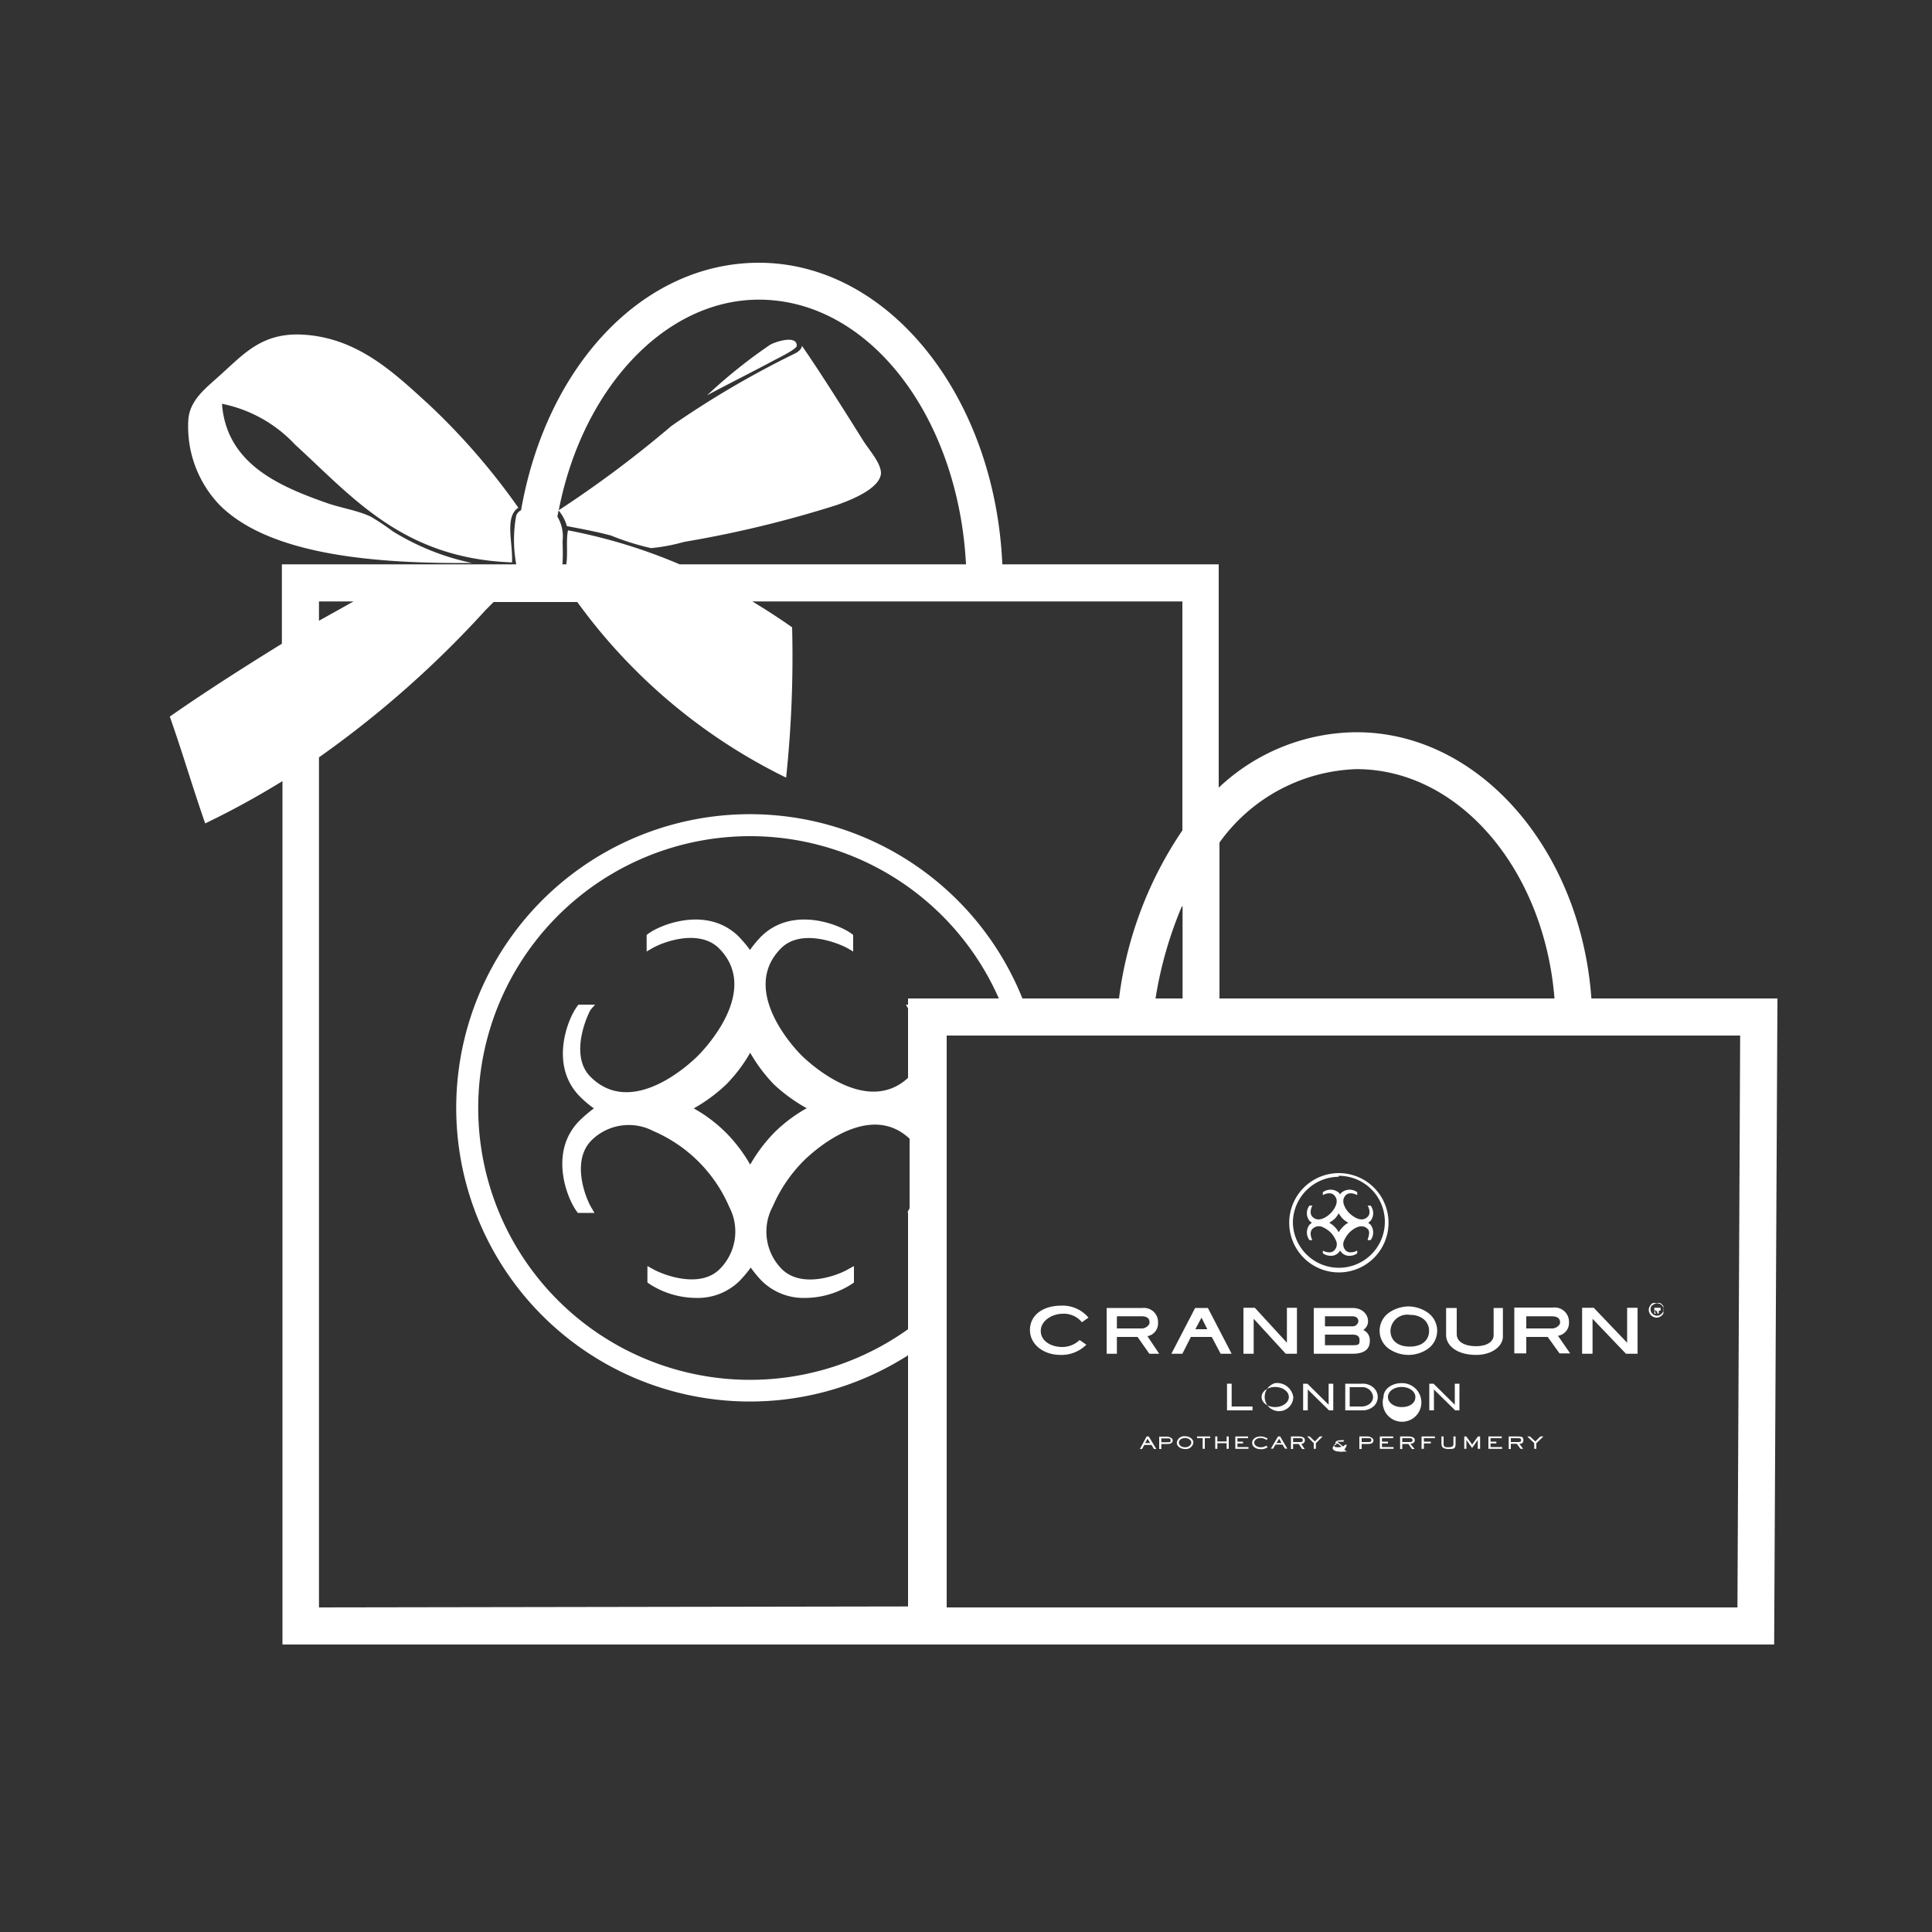 <svg id="Layer_1" data-name="Layer 1" xmlns="http://www.w3.org/2000/svg" viewBox="0 0 100 100"><rect x="0" y="0" width="100" height="100" fill="#333333" stroke="none"/><defs><style>.cls-1{fill:#ffffff;fill-rule:evenodd;}</style></defs><path class="cls-1" d="M82.37,51.68C81.82,44,76.58,37.9,70.21,37.9a10.47,10.47,0,0,0-7.13,2.87l0-11.56H51.88C51.5,20.52,46,13.6,39.28,13.6c-6,0-11,5.32-12.31,12.81a.51.51,0,0,0-.25.27,7,7,0,0,0,0,2.53H14.59v4.11c-2.21,1.36-4.35,2.75-5.8,3.77.73,2.09,1.1,3.42,1.83,5.53a43.34,43.34,0,0,0,4-2.19V85.12H91.83L92,51.68ZM70.21,39.81c5.33,0,9.72,5.22,10.25,11.87H63.12V43.61A9.08,9.08,0,0,1,70.21,39.81Zm-9,7.11v4.76H59.81A20.42,20.42,0,0,1,61.17,46.92ZM29.12,28a2,2,0,0,0-.27-1.26l.06-.32a2.1,2.1,0,0,1,.43.81c.68.13,1.46.27,2.29.49a13,13,0,0,0,2.07.65,9.35,9.35,0,0,0,1.7-.32,57.73,57.73,0,0,0,7.91-1.91c.83-.29,2.23-.87,2.29-1.64,0-.53-.58-1.16-.92-1.69-1-1.6-2.23-3.55-3.17-4.91,0,0,0,.2-.33.38a48.47,48.47,0,0,0-6.43,3.77,57.79,57.79,0,0,1-5.83,4.36c1.23-6.31,5.5-10.9,10.36-10.9C45,15.51,49.6,21.57,50,29.21H35.18a28.11,28.11,0,0,0-5.78-1.76c-.11.5,0,1.21-.09,1.76h-.2C29.15,28.83,29.12,28.22,29.12,28ZM16.51,31.13H18.3l-1.79,1Zm0,52.07v-44a52.63,52.63,0,0,0,8.63-7.63l.41-.41h4.33a29.13,29.13,0,0,0,10.81,9.09A59.79,59.79,0,0,0,41,32.47c-.67-.47-1.36-.92-2.06-1.34H61.2l0,11.85a19.9,19.9,0,0,0-3.28,8.7h-5A15.2,15.2,0,1,0,47,70.15v13ZM47,57.43l-.05,0,.05,0Zm0-5.75V52h-.11l.11.19v3.6c-2.17,2-5.15-.81-5.49-1.14s-3.26-3.39-1.08-5.57c1-1,2.83-.33,3.44,0l.29.17v-.86l-.08-.06c-.69-.51-3.1-1.44-4.7.16a5.76,5.76,0,0,0-.56.68,7.08,7.08,0,0,0-.57-.68c-1.6-1.6-4-.67-4.7-.16l-.08.06v.86l.29-.17c.61-.35,2.43-1,3.45,0,2.18,2.18-.75,5.23-1.09,5.57s-3.39,3.26-5.56,1.08c-1-1-.33-2.83,0-3.45L30.8,52h-.86l-.06.08c-.52.69-1.45,3.1.15,4.69a5.39,5.39,0,0,0,.71.6A7.24,7.24,0,0,0,30,58c-1.6,1.6-.67,4-.15,4.7l.06.08h.86l-.17-.29c-.35-.61-1-2.42,0-3.45a2.74,2.74,0,0,1,3.21-.5,7.49,7.49,0,0,1,3.94,3.94,2.74,2.74,0,0,1-.5,3.21c-1,1-2.84.34-3.45,0l-.29-.16v.85l.08.06a4.49,4.49,0,0,0,2.45.74,3.08,3.08,0,0,0,2.25-.89,7.08,7.08,0,0,0,.57-.68,5.76,5.76,0,0,0,.56.68,3.08,3.08,0,0,0,2.25.89,4.49,4.49,0,0,0,2.45-.74l.08-.06v-.85l-.29.16c-.61.36-2.43,1-3.44,0A2.75,2.75,0,0,1,40,62.44a7.64,7.64,0,0,1,1.59-2.35c.34-.34,3.32-3.19,5.49-1.15v3.6l-.11.2H47v6.06A14.07,14.07,0,1,1,51.7,51.68Zm-5.26,5.69a7.69,7.69,0,0,0-1.68,1.27,8.15,8.15,0,0,0-1.23,1.64,8.05,8.05,0,0,0-1.24-1.64,7.69,7.69,0,0,0-1.68-1.27,8.55,8.55,0,0,0,1.68-1.24,8.05,8.05,0,0,0,1.24-1.64,8.15,8.15,0,0,0,1.23,1.64A8.55,8.55,0,0,0,41.77,57.37ZM89.93,83.2H49V53.6H90.07Z"/><path class="cls-1" d="M85.65,67.83h0a.08.08,0,0,1,.07,0l.06.09,0,.07h.08l0-.08,0-.08,0,0a.13.13,0,0,0,.09,0,.11.11,0,0,0,0-.08.13.13,0,0,0,0-.06s0,0-.06,0h-.26V68h.07Zm0-.19h.17s0,0,0,0a.06.06,0,0,1,0,0l-.08,0h-.09Z"/><path class="cls-1" d="M85.54,68.14a.36.36,0,0,0,.2.06.34.34,0,0,0,.2-.06.4.4,0,0,0,.15-.14.49.49,0,0,0,0-.2.46.46,0,0,0,0-.2.54.54,0,0,0-.15-.15.42.42,0,0,0-.2,0,.49.49,0,0,0-.2,0,.4.4,0,0,0-.14.15.36.36,0,0,0-.06.2.39.39,0,0,0,.06.2A.32.32,0,0,0,85.54,68.14Zm0-.58a.33.33,0,0,1,.23-.1.34.34,0,0,1,.34.34A.33.33,0,0,1,86,68a.31.31,0,0,1-.24.1.34.34,0,0,1-.33-.33A.33.33,0,0,1,85.51,67.56Z"/><path class="cls-1" d="M54.89,70.13a1.82,1.82,0,0,0,1.34-.53l0,0-.35-.24,0,0a1.29,1.29,0,0,1-.91.36c-.54,0-1.1-.29-1.1-.83S54.47,68,55,68a1.2,1.2,0,0,1,1,.44l0,0,.34-.24,0,0a1.75,1.75,0,0,0-1.4-.62c-1,0-1.63.52-1.63,1.26S54,70.13,54.89,70.13Z"/><path class="cls-1" d="M57.81,69.2h1.07l.61.87H60l-.61-.91a.67.67,0,0,0,.55-.7.73.73,0,0,0-.8-.76H57.28v2.37h.53Zm0-1.07h1.27c.38,0,.42.19.42.33s-.21.3-.39.3h-1.3Z"/><path class="cls-1" d="M79,69.2h1.11l.61.85,0,0h.55l-.63-.91a.67.67,0,0,0,.57-.7.74.74,0,0,0-.83-.76h-2v2.37H79Zm0-1.07h1.31c.39,0,.44.19.44.33s-.22.3-.4.3H79Z"/><path class="cls-1" d="M61.64,69.2h1.08l.46.87h.57L62.52,67.7h-.66l-1.23,2.37h.57Zm.55-1,.3.6h-.62Z"/><polygon class="cls-1" points="64.89 68.26 66.55 70.07 67.13 70.07 67.13 67.69 66.61 67.69 66.61 69.5 64.95 67.69 64.36 67.69 64.36 70.07 64.89 70.07 64.89 68.26"/><polygon class="cls-1" points="82.43 68.26 84.14 70.05 84.15 70.07 84.76 70.07 84.76 67.69 84.22 67.69 84.22 69.5 82.51 67.71 82.5 67.69 81.89 67.69 81.89 70.07 82.43 70.07 82.43 68.26"/><path class="cls-1" d="M70,67.7h-2v2.37H70c.75,0,.9-.35.9-.65a.57.57,0,0,0-.34-.58.54.54,0,0,0,.25-.48C70.79,68,70.49,67.7,70,67.7Zm-1.42.43H70c.19,0,.31.1.31.26a.3.3,0,0,1-.32.26H68.58Zm1.4,1.5h-1.4v-.55H70c.26,0,.37.09.37.29S70.36,69.63,70,69.63Z"/><path class="cls-1" d="M71.41,68.88a1.14,1.14,0,0,0,.49.94,1.79,1.79,0,0,0,1,.31,1.76,1.76,0,0,0,1-.31,1.15,1.15,0,0,0,0-1.88,1.79,1.79,0,0,0-1-.32,1.81,1.81,0,0,0-1,.32A1.14,1.14,0,0,0,71.41,68.88ZM73,68.06a1.08,1.08,0,0,1,.66.2.77.77,0,0,1,.31.62c0,.5-.38.82-1,.82s-1-.32-1-.82A.87.87,0,0,1,73,68.06Z"/><path class="cls-1" d="M76.4,70.13c.87,0,1.39-.48,1.39-.95V67.7h-.48v1.41c0,.34-.36.57-.91.57s-1-.21-1-.62V67.7h-.55v1.44C74.89,69.73,75.51,70.13,76.4,70.13Z"/><path class="cls-1" d="M67.78,64.19h.15l0,0c-.06-.1-.17-.41,0-.58a.46.46,0,0,1,.54-.09,1.41,1.41,0,0,1,.4.27,1.36,1.36,0,0,1,.27.4.45.45,0,0,1-.09.54c-.17.17-.48.06-.58,0l0,0v.14h0a.72.72,0,0,0,.42.13.53.53,0,0,0,.38-.15.47.47,0,0,0,.09-.12l.1.12a.53.53,0,0,0,.38.15.66.66,0,0,0,.41-.13h0v-.14l0,0c-.11.06-.41.17-.59,0a.46.46,0,0,1-.08-.54,1.36,1.36,0,0,1,.27-.4c.06-.06.57-.55.94-.18.17.17,0,.48,0,.58l0,0h.15a.66.66,0,0,0,0-.8l-.12-.1.12-.1a.64.64,0,0,0,0-.79h-.15l0,0c.06.1.18.41,0,.58-.37.37-.88-.13-.94-.18s-.55-.58-.19-.94c.18-.18.48-.06.59,0l0,0v-.15h0a.66.66,0,0,0-.79,0,.52.52,0,0,0-.1.11.31.31,0,0,0-.09-.11.67.67,0,0,0-.8,0h0v.15l0,0c.1-.06.41-.18.58,0,.37.36-.12.88-.18.94s-.57.55-.94.18c-.17-.17-.06-.48,0-.58l0,0h-.15a.64.64,0,0,0,0,.79l.12.1-.12.1A.66.66,0,0,0,67.78,64.19Zm1.31-1.11a1.34,1.34,0,0,0,.2-.28,1.68,1.68,0,0,0,.21.28,1.28,1.28,0,0,0,.29.21,1.11,1.11,0,0,0-.29.22,1.43,1.43,0,0,0-.21.27,1.17,1.17,0,0,0-.2-.27,1.11,1.11,0,0,0-.29-.22A2.19,2.19,0,0,0,69.09,63.08Z"/><path class="cls-1" d="M69.29,65.86a2.57,2.57,0,1,0-2.56-2.57A2.57,2.57,0,0,0,69.29,65.86Zm0-5a2.38,2.38,0,1,1-2.37,2.38A2.39,2.39,0,0,1,69.29,60.91Z"/><polygon class="cls-1" points="63.51 71.62 63.51 73 64.83 73 64.83 72.8 63.75 72.8 63.75 71.62 63.51 71.62"/><path class="cls-1" d="M66,71.59a.74.74,0,1,0,.94.72A.85.85,0,0,0,66,71.59Zm0,1.24c-.39,0-.7-.23-.7-.52s.31-.52.7-.52.71.23.71.52S66.38,72.83,66,72.83Z"/><polygon class="cls-1" points="69.01 71.62 68.77 71.62 68.77 72.71 67.68 71.63 67.68 71.62 67.45 71.62 67.45 73 67.69 73 67.69 71.92 68.78 72.99 68.78 73 69.01 73 69.01 71.62"/><path class="cls-1" d="M70.49,71.62h-.86V73h.86a.86.86,0,0,0,.65-.25.65.65,0,0,0,0-.88A.83.83,0,0,0,70.49,71.62Zm0,1.18h-.63v-1h.63a.55.55,0,0,1,.58.5C71.07,72.65,70.72,72.8,70.49,72.8Z"/><path class="cls-1" d="M72.55,71.59c-.53,0-.94.32-.94.72a1,1,0,1,0,.94-.72Zm0,1.24c-.4,0-.71-.23-.71-.52s.31-.52.71-.52.71.23.71.52S73,72.83,72.55,72.83Z"/><polygon class="cls-1" points="75.3 72.71 74.21 71.63 74.21 71.62 73.98 71.62 73.98 73 74.22 73 74.22 71.92 75.31 72.99 75.31 73 75.54 73 75.54 71.62 75.3 71.62 75.3 72.71"/><path class="cls-1" d="M70.82,74.35h-.46V75h.12v-.26h.34c.18,0,.27-.07.27-.19S70.89,74.35,70.82,74.35Zm0,.29h-.34v-.2h.34c.11,0,.16,0,.16.1S70.93,74.64,70.82,74.64Z"/><polygon class="cls-1" points="71.53 74.71 71.84 74.71 71.84 74.62 71.53 74.62 71.53 74.44 72.11 74.44 72.11 74.35 71.42 74.35 71.42 74.99 72.13 74.99 72.13 74.9 71.53 74.9 71.53 74.71"/><path class="cls-1" d="M73.23,74.54c0-.12-.12-.19-.34-.19h-.42V75h.11v-.26h.32l.18.26h.14L73,74.73C73.1,74.72,73.23,74.69,73.23,74.54Zm-.3.1h-.35v-.2h.36c.09,0,.17,0,.17.1S73.05,74.64,72.93,74.64Z"/><polygon class="cls-1" points="73.58 74.99 73.7 74.99 73.7 74.71 74.06 74.71 74.06 74.62 73.7 74.62 73.7 74.44 74.27 74.44 74.27 74.35 73.58 74.35 73.58 74.99"/><path class="cls-1" d="M75.23,74.74c0,.12-.08.17-.25.17s-.26,0-.26-.17v-.39h-.11v.39c0,.18.12.26.37.26s.36,0,.36-.26v-.39h-.11Z"/><polygon class="cls-1" points="76.2 74.77 75.9 74.36 75.9 74.35 75.79 74.35 75.79 74.99 75.9 74.99 75.9 74.53 76.19 74.94 76.2 74.94 76.49 74.53 76.49 74.99 76.61 74.99 76.61 74.35 76.5 74.35 76.2 74.77"/><polygon class="cls-1" points="77.15 74.71 77.45 74.71 77.45 74.62 77.15 74.62 77.15 74.44 77.73 74.44 77.73 74.35 77.04 74.35 77.04 74.99 77.75 74.99 77.75 74.9 77.15 74.9 77.15 74.71"/><path class="cls-1" d="M78.2,74.73h.31l.19.26h.14l-.2-.26c.08,0,.21,0,.21-.19s-.12-.19-.34-.19h-.42V75h.11Zm0-.29h.36c.09,0,.17,0,.17.1s-.06.1-.18.1H78.2Z"/><polygon class="cls-1" points="79.47 74.61 79.2 74.36 79.2 74.35 79.05 74.35 79.41 74.7 79.41 74.99 79.52 74.99 79.52 74.7 79.87 74.37 79.88 74.35 79.73 74.35 79.47 74.61"/><path class="cls-1" d="M59.45,74.35h-.1L59,75h.11l.12-.21h.37l.13.21h.12l-.38-.63Zm-.18.34.13-.22.13.22Z"/><path class="cls-1" d="M60,75h.11v-.26h.33c.17,0,.26-.07.26-.19s-.2-.19-.26-.19H60Zm.11-.55h.33c.1,0,.15,0,.15.1s0,.1-.15.1h-.33Z"/><path class="cls-1" d="M61.34,74.34a.39.39,0,0,0-.43.33c0,.19.19.33.43.33a.39.39,0,0,0,.43-.33C61.77,74.49,61.57,74.34,61.34,74.34Zm0,.57c-.18,0-.32-.1-.32-.24s.14-.24.32-.24.32.11.32.24S61.52,74.91,61.34,74.91Z"/><polygon class="cls-1" points="61.96 74.44 62.25 74.44 62.25 74.99 62.36 74.99 62.36 74.44 62.64 74.44 62.64 74.35 61.96 74.35 61.96 74.44"/><polygon class="cls-1" points="63.49 74.61 63.01 74.61 63.01 74.35 62.9 74.35 62.9 74.99 63.01 74.99 63.01 74.7 63.49 74.7 63.49 74.99 63.6 74.99 63.6 74.35 63.49 74.35 63.49 74.61"/><polygon class="cls-1" points="64.05 74.71 64.34 74.71 64.34 74.62 64.05 74.62 64.05 74.44 64.6 74.44 64.6 74.35 63.94 74.35 63.94 74.99 64.62 74.99 64.62 74.9 64.05 74.9 64.05 74.71"/><path class="cls-1" d="M65.56,74.81a.46.46,0,0,1-.3.1c-.22,0-.34-.12-.34-.24s.12-.24.33-.24a.51.51,0,0,1,.3.1h0l.07-.06h0a.64.64,0,0,0-.39-.12c-.2,0-.42.12-.42.33s.22.33.44.33a.56.56,0,0,0,.37-.11l0,0-.08-.06Z"/><path class="cls-1" d="M66.25,74.35h-.1l-.37.63h.12l.12-.21h.36l.13.21h.12l-.37-.63Zm-.18.34.14-.22.12.22Z"/><path class="cls-1" d="M67.54,74.54c0-.12-.11-.19-.32-.19h-.4V75h.11v-.26h.29l.18.26h.13l-.18-.26A.19.19,0,0,0,67.54,74.54Zm-.29.1h-.32v-.2h.34c.08,0,.16,0,.16.1S67.37,74.64,67.25,74.64Z"/><polygon class="cls-1" points="68.06 74.61 67.8 74.36 67.8 74.35 67.66 74.35 68 74.7 68 74.99 68.11 74.99 68.11 74.7 68.44 74.37 68.45 74.35 68.31 74.35 68.06 74.61"/><path class="cls-1" d="M69.71,74.78h0l-.09,0h0l-.1.09-.3-.24s0,0,0,0a.19.19,0,0,1,.13,0,.43.43,0,0,1,.17,0h0l.06-.08h0a.71.71,0,0,0-.22,0c-.14,0-.24.06-.24.13a.17.17,0,0,0,.06.1h0c-.06,0-.2.06-.2.17s.16.18.31.18a.63.63,0,0,0,.26,0l0,0h.16l-.13-.1A.57.57,0,0,0,69.71,74.78Zm-.44.13c-.11,0-.21,0-.21-.09s0-.07.18-.1l.2.16A.46.46,0,0,1,69.27,74.91Z"/><path class="cls-1" d="M24.43,29.14a12.73,12.73,0,0,1-4.1-1.64,13.28,13.28,0,0,0-1.14-.76c-.71-.33-1.55-.45-2.29-.71-2.4-.85-5.18-2-5.41-5.13A7.07,7.07,0,0,1,15.26,23c3,2.74,5.59,5.9,11.24,6.11.06-1-.4-2.36.33-2.83a34.62,34.62,0,0,0-4.64-5.35c-1.75-1.59-3.6-3.39-6.38-3.6-2.17-.17-3.13.93-4.32,2-.74.69-1.64,1.3-1.74,2.36a5.87,5.87,0,0,0,1.58,4.41C13.92,28.75,19.48,29.18,24.43,29.14Z"/><path class="cls-1" d="M39.87,17.84a26.61,26.61,0,0,0-3.27,2.62c1-.54,2.31-1.19,3.54-1.85.2-.1,1.1-.55,1.1-.71C41.25,17.32,40.14,17.69,39.87,17.84Z"/></svg>